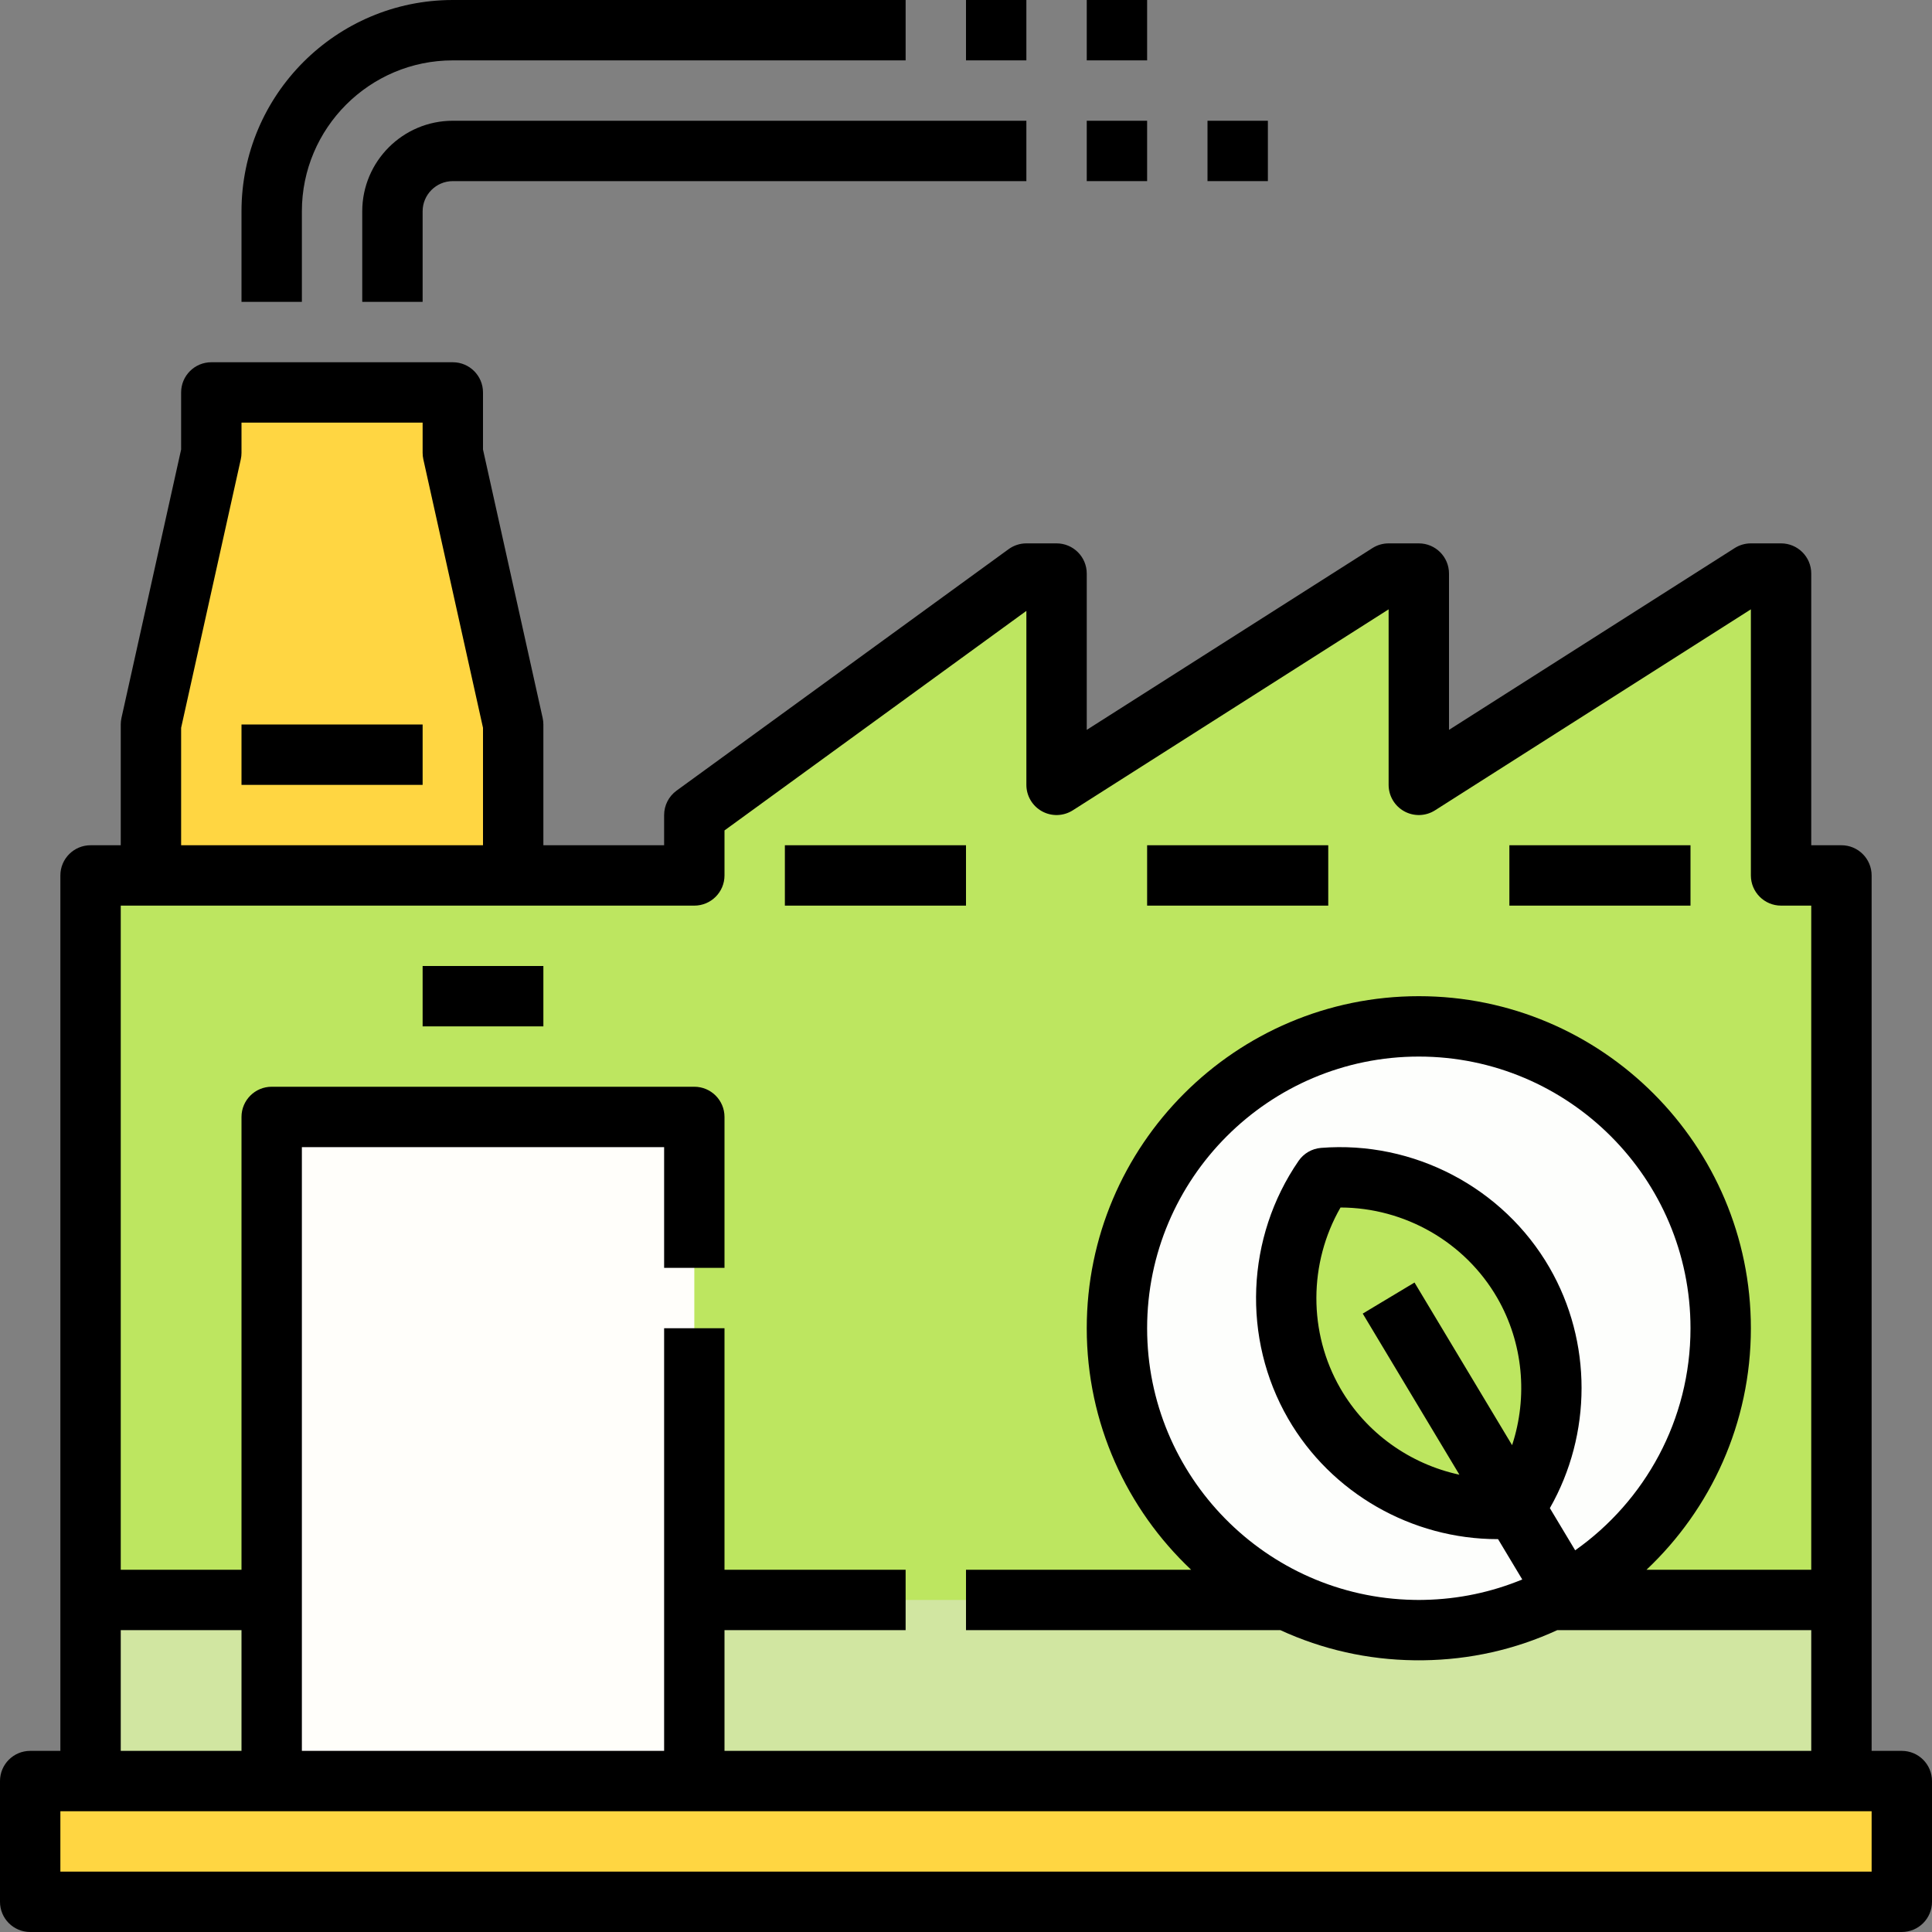 <svg id="Filled_expand" enable-background="new 0 0 512 512" height="512" viewBox="0 0 512 512" width="512" xmlns="http://www.w3.org/2000/svg"><rect x="0" y="0" width="512" height="512" fill="#808080" stroke="none"/><path d="m472 232v-80h-8l-88 55.997v-55.997h-8l-88 55.997v-55.997h-8l-88 64v16h-160v240h464v-240z" fill="#bde660"/><circle cx="376" cy="352" fill="#fdfefc" r="80"/><path d="m8 472h496v32h-496z" fill="#ffd642"/><path d="m40 232v-40l16-72v-16h64v16l16 72v40z" fill="#ffd642"/><path d="m184 352v120h-112v-176h112v39.999z" fill="#fffefa"/><ellipse cx="376" cy="355.945" fill="#bde660" rx="32" ry="50.539" transform="matrix(.866 -.5 .5 .866 -127.598 235.688)"/><path d="m24 424h48v48h-48z" fill="#d1e6a1"/><path d="m240 424h-56v48h304v-48h-77.093c-10.549 5.124-22.392 8-34.907 8s-24.358-2.876-34.907-8h-85.093" fill="#d1e6a1"/><path d="m504 464h-8v-232c0-4.418-3.582-8-8-8h-8v-72c0-4.418-3.582-8-8-8h-8c-1.521 0-3.011.434-4.295 1.25l-75.705 48.174v-41.424c0-4.418-3.582-8-8-8h-8c-1.521 0-3.011.434-4.295 1.25l-75.705 48.174v-41.424c0-4.418-3.582-8-8-8h-8c-1.691 0-3.338.536-4.706 1.53l-88 64c-2.07 1.505-3.294 3.91-3.294 6.47v8h-32v-32c0-.583-.064-1.166-.19-1.735l-15.81-71.143v-15.122c0-4.418-3.582-8-8-8h-64c-4.418 0-8 3.582-8 8v15.122l-15.81 71.143c-.126.569-.19 1.152-.19 1.735v32h-8c-4.418 0-8 3.582-8 8v232h-8c-4.418 0-8 3.582-8 8v32c0 4.418 3.582 8 8 8h496c4.418 0 8-3.582 8-8v-32c0-4.418-3.582-8-8-8zm-456-271.122 15.81-71.143c.126-.57.19-1.152.19-1.735v-8h48v8c0 .583.064 1.166.19 1.735l15.81 71.143v31.122h-80zm136 47.122c4.418 0 8-3.582 8-8v-11.926l80-58.182v46.105c0 2.92 1.591 5.608 4.15 7.013s5.681 1.304 8.145-.263l83.705-53.265v46.515c0 2.92 1.591 5.608 4.15 7.013s5.681 1.304 8.145-.263l83.705-53.265v70.518c0 4.418 3.582 8 8 8h8v176h-43.661c17.021-16.057 27.661-38.809 27.661-64 0-48.523-39.477-88-88-88s-88 39.477-88 88c0 25.191 10.64 47.943 27.661 64h-59.661v16h83.298c11.199 5.152 23.147 7.838 35.562 7.993.025 0 .05 0 .075.001.165.002.329.004.494.005.19.001.38.002.571.002s.381-.001.571-.002c.165-.001.33-.003.494-.005.025 0 .05 0 .075-.001 12.415-.155 24.363-2.84 35.562-7.993h67.298v32h-288v-32h48v-16h-48v-64h-16v112h-96v-160h96v31.999h16v-39.999c0-4.418-3.582-8-8-8h-112c-4.418 0-8 3.582-8 8v120h-32v-176zm193.355 183.987c-.135.003-.271.005-.407.006-.057.001-.115.001-.172.002-.097.001-.194.002-.291.003-.161.001-.323.002-.485.002s-.324-.001-.486-.002c-.097 0-.194-.002-.291-.003-.057-.001-.115-.001-.172-.002-.136-.002-.271-.004-.407-.006-.016 0-.032 0-.047-.001-39.056-.75-70.597-32.754-70.597-71.986 0-39.701 32.299-72 72-72s72 32.299 72 72c0 24.286-12.087 45.802-30.561 58.849l-6.708-11.179c11.165-19.599 11.266-44.054-.091-63.725-12.26-21.236-36.023-33.697-60.545-31.742-2.401.191-4.587 1.454-5.954 3.437-13.951 20.258-15.043 47.069-2.783 68.305 11.418 19.778 32.816 31.942 55.508 31.942.045 0 .09 0 .135-.001l6.414 10.69c-8.046 3.326-16.822 5.234-26.013 5.41-.015.001-.031.001-.047.001zm-2.495-84.103-13.72 8.232 25.617 42.694c-13.081-2.819-24.703-11.021-31.541-22.866-8.542-14.796-8.431-33.212.033-47.943 16.989.036 32.994 9.147 41.536 23.943 6.891 11.936 8.151 26.228 3.937 39.041zm-342.86 92.116h32v32h-32zm464 64h-480v-16h480z"/><path d="m80 56c0-22.056 17.944-40 40-40h120v-16h-120c-30.878 0-56 25.122-56 56v24h16z"/><path d="m256 0h16v16h-16z"/><path d="m288 0h16v16h-16z"/><path d="m96 56v24h16v-24c0-4.411 3.589-8 8-8h152v-16h-152c-13.233 0-24 10.767-24 24z"/><path d="m288 32h16v16h-16z"/><path d="m320 32h16v16h-16z"/><path d="m112 256h32v16h-32z"/><path d="m208 224h48v16h-48z"/><path d="m304 224h48v16h-48z"/><path d="m400 224h48v16h-48z"/><path d="m64 192h48v16h-48z"/></svg>